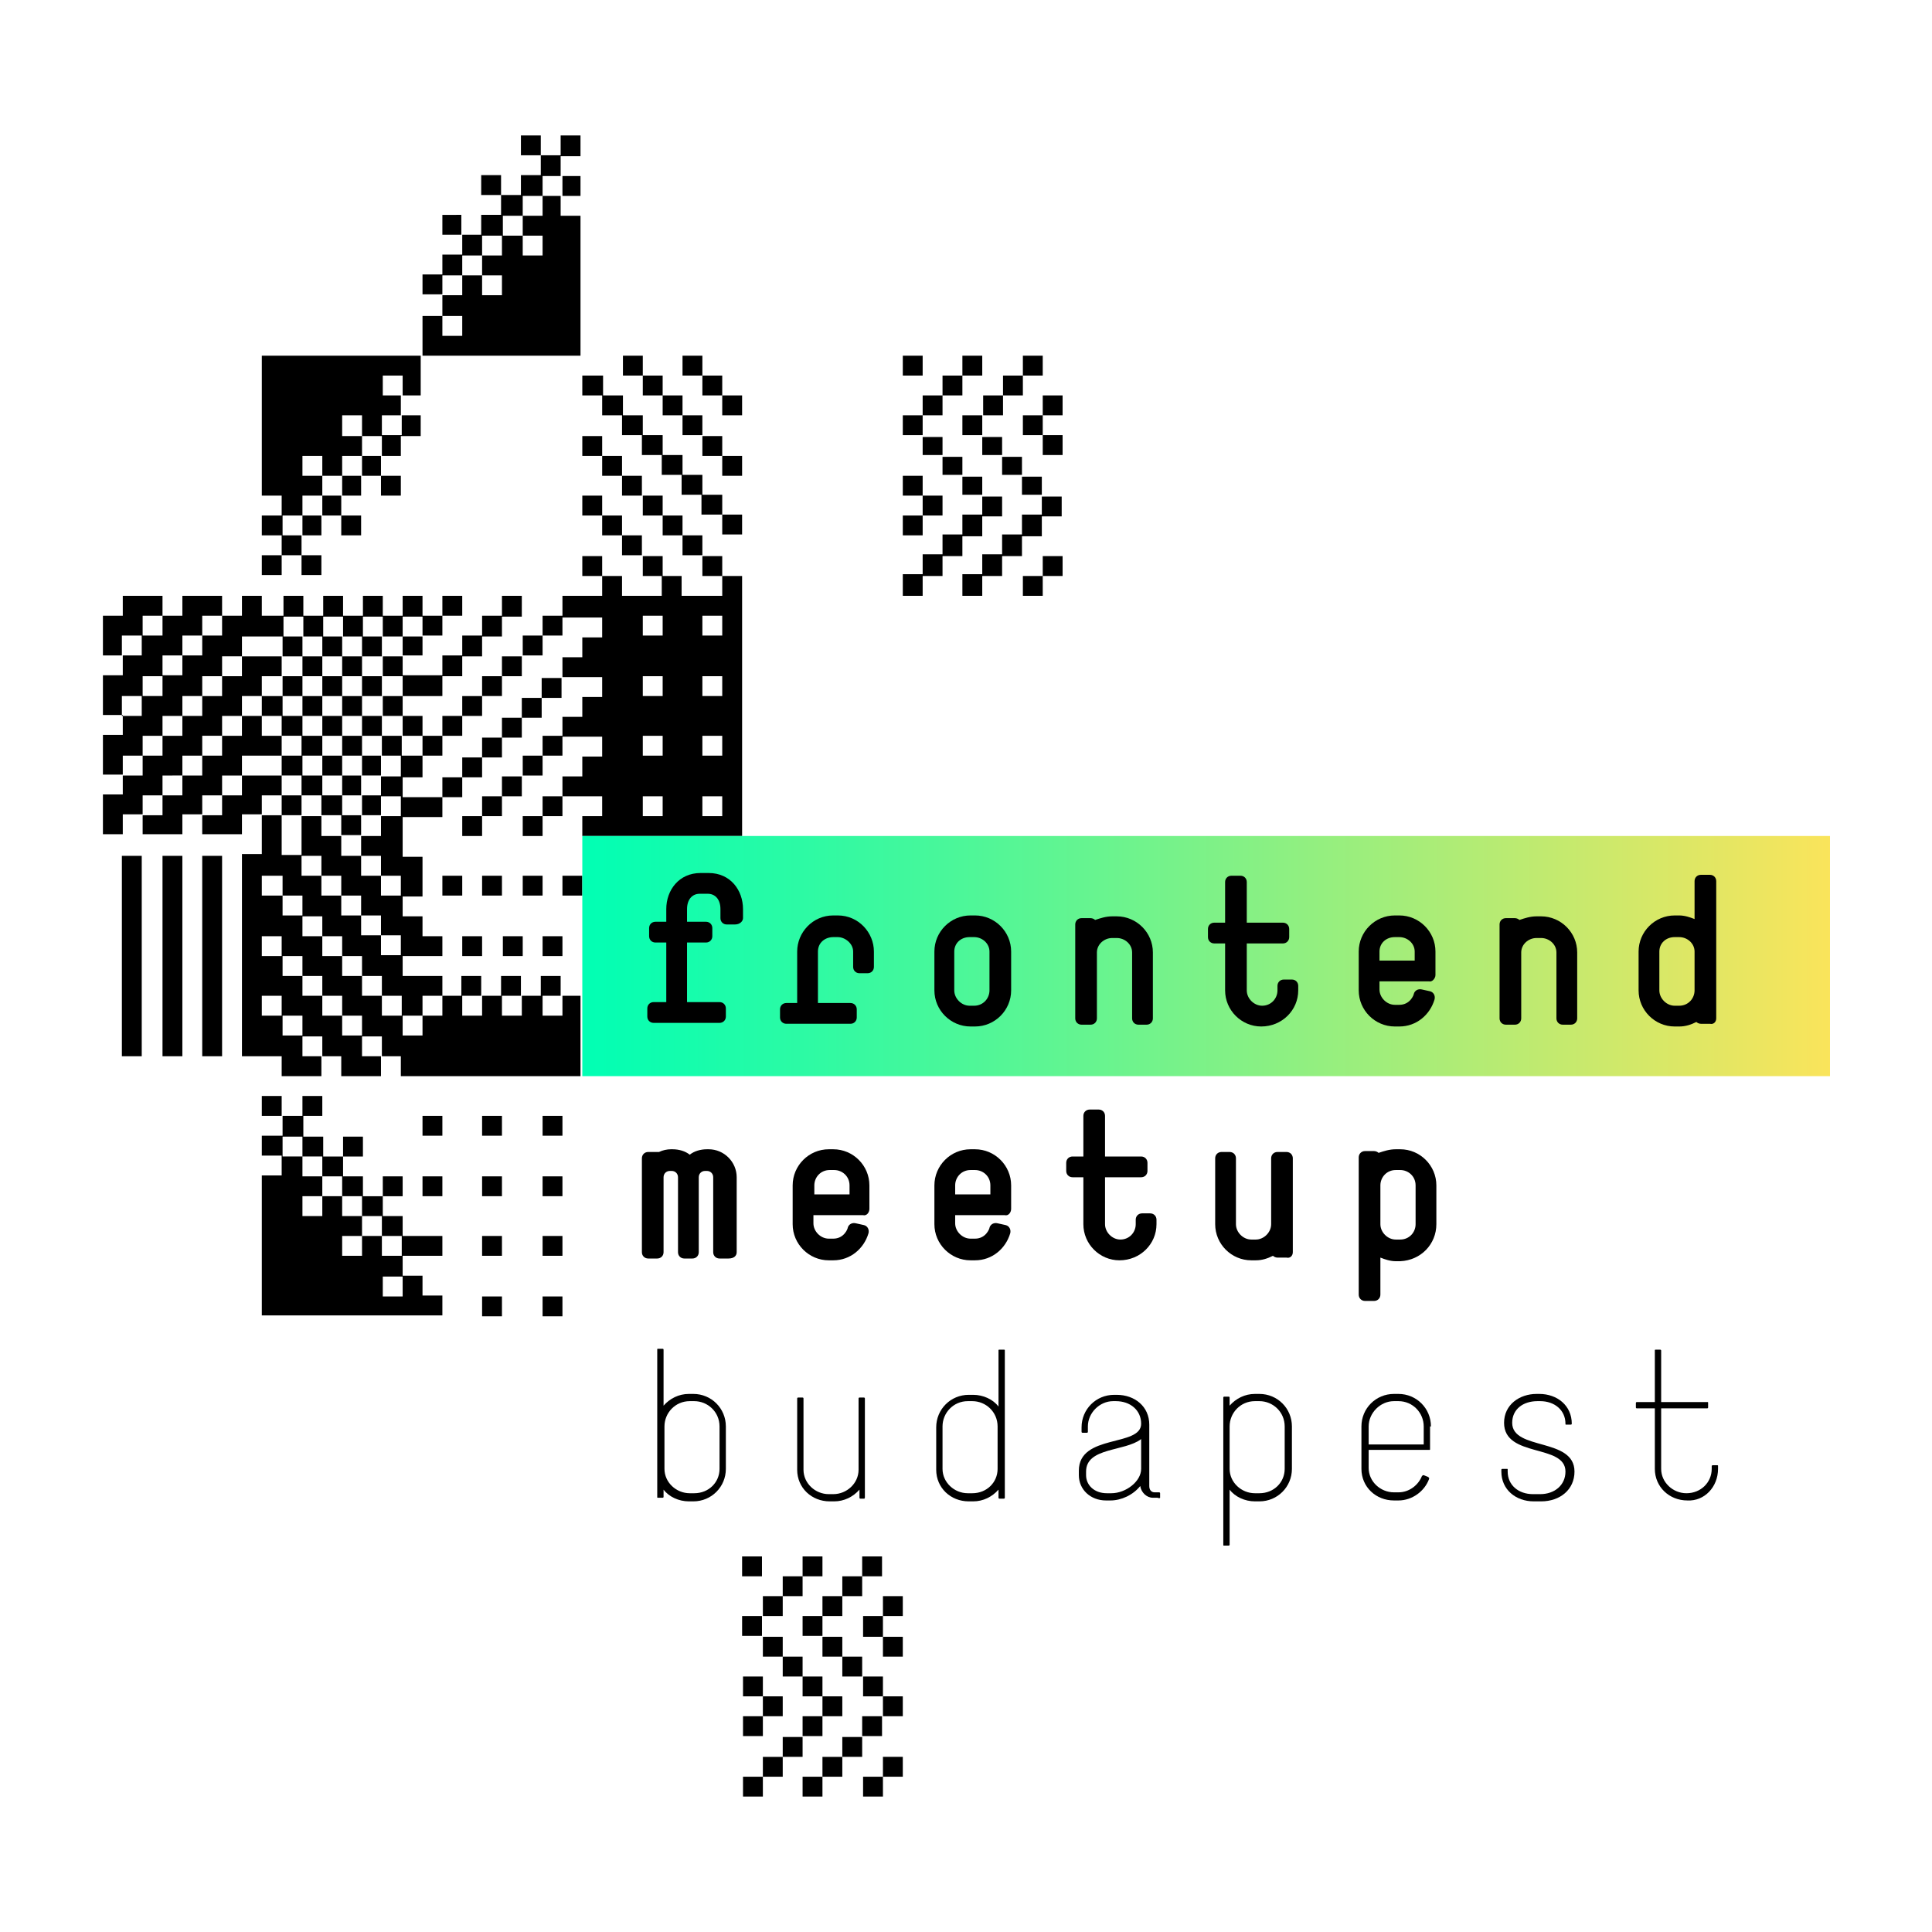 <?xml version="1.0" encoding="utf-8"?>
<!-- Generator: Adobe Illustrator 25.1.0, SVG Export Plug-In . SVG Version: 6.00 Build 0)  -->
<svg version="1.1" id="Layer_1" xmlns="http://www.w3.org/2000/svg" xmlns:xlink="http://www.w3.org/1999/xlink" x="0px" y="0px"
	 viewBox="0 0 214 214" style="enable-background:new 0 0 214 214;" xml:space="preserve">
<style type="text/css">
	.st0{fill-rule:evenodd;clip-rule:evenodd;}
	.st1{fill:url(#SVGID_1_);}
</style>
<desc>Created with Sketch.</desc>
<desc>Created with Sketch.</desc>
<path class="st0" d="M46.8,35v4.4H29v15.5h2.2v2.2H29v2.2h2.2v2.2H29v2.2h2.2v-2.2h2.2v2.2h2.2v-2.2h-2.2v-2.2h2.2v-2.2h2.2v2.2h2.2
	v-2.2h-2.2v-2.2h2.2v-2.2h2.2v2.2h2.2v-2.2h-2.2v-2.2h2.2v-2.2h2.2V46h-2.2v-2.2h2.2v-4.4h17.7V23.9h-2.2v-2.2h2.2v-2.2h-2.2v-2.2
	h2.2V15h-2.2v2.2h-2.2V15h-2.2v2.2h2.2v2.2h-2.2v2.2h-2.2v-2.2h-2.2v2.2h2.2v2.2h-2.2v2.2h-2.2v-2.2H49v2.2h2.2v2.2H49v2.2h-2.2v2.2
	H49V35H46.8z M49,35h2.2v2.2H49V35z M51.2,30.5v2.2H49v-2.2H51.2z M53.4,30.5h-2.2v-2.2h2.2V30.5z M53.4,30.5h2.2v2.2h-2.2V30.5z
	 M55.6,26.1v2.2h-2.2v-2.2H55.6z M57.9,26.1h-2.2v-2.2h2.2V26.1z M57.9,26.1h2.2v2.2h-2.2V26.1z M60.1,21.7h2.2v-2.2h-2.2V21.7z
	 M60.1,21.7v2.2h-2.2v-2.2H60.1z M44.6,43.8h-2.2v-2.2h2.2V43.8z M42.3,48.3V46h2.2v2.2H42.3z M40.1,48.3h2.2v2.2h-2.2V48.3z
	 M40.1,48.3h-2.2V46h2.2V48.3z M37.9,52.7v-2.2h2.2v2.2H37.9z M35.7,52.7h2.2v2.2h-2.2V52.7z M35.7,52.7h-2.2v-2.2h2.2V52.7z
	 M33.5,57.1h-2.2v2.2h2.2V57.1z M33.5,57.1v-2.2h2.2v2.2H33.5z M64.5,66h2.2v-2.2h2.2V66h4.4v-2.2h2.2V66H80v-2.2h2.2V66v26.6H64.5
	v-2.2h2.2v-2.2h-2.2h-2.2v-2.2h2.2v-2.2h2.2v-2.2h-2.2h-2.2v-2.2h2.2v-2.2h2.2v-2.2h-2.2h-2.2v-2.2h2.2v-2.2h2.2v-2.2h-2.2h-2.2V66
	H64.5z M60.1,70.4v-2.2h2.2v2.2H60.1z M57.9,72.6v-2.2h2.2v2.2H57.9z M55.6,74.9v-2.2h2.2v2.2H55.6z M53.4,77.1v-2.2h2.2v2.2H53.4z
	 M51.2,79.3v-2.2h2.2v2.2H51.2z M49,81.5v-2.2h2.2v2.2H49z M46.8,83.7H49v-2.2h-2.2v-2.2h-2.2v-2.2h2.2H49v-2.2h2.2v-2.2h2.2v-2.2
	h2.2v-2.2h2.2V66h-2.2v2.2h-2.2v2.2h-2.2v2.2H49v2.2h-2.2h-2.2v-2.2h2.2v-2.2H49v-2.2h2.2V66H49v2.2h-2.2V66h-2.2v2.2h-2.2V66h-2.2
	v2.2h-2.2V66h-2.2v2.2h-2.2V66h-2.2v2.2H29V66h-2.2v2.2h-2.2V66h-2.2h-2.2v2.2H18V66h-2.2h-2.2v2.2h-2.2v4.4h2.2v2.2h-2.2v4.4h2.2
	v2.2h-2.2v4.4h2.2v2.2h-2.2v4.4h2.2v-2.2h2.2v2.2H18h2.2v-2.2h2.2v2.2h4.4v-2.2H29v2.2v2.2h-2.2V117H29h2.2v2.2h2.2h2.2V117h2.2v2.2
	h2.2h2.2V117h2.2v2.2h2.2h17.7v-6.7v-2.2h-2.2v-2.2h-2.2v2.2h-2.2v-2.2h-2.2v2.2h-2.2v-2.2h-2.2v2.2H49v-2.2h-2.2h-2.2v-2.2h2.2H49
	v-2.2h-2.2v-2.2h-2.2v-2.2h2.2v-4.4h-2.2v-2.2v-2.2h2.2H49v-2.2h2.2v-2.2h2.2v-2.2h2.2v-2.2h2.2v-2.2h2.2v-2.2h2.2v-2.2h-2.2v2.2
	h-2.2v2.2h-2.2v2.2h-2.2v2.2h-2.2v2.2H49v2.2h-2.2h-2.2v-2.2h2.2V83.7z M44.6,83.7h2.2v-2.2h-2.2v-2.2h-2.2v-2.2h2.2v-2.2h-2.2v-2.2
	h2.2v-2.2h2.2v-2.2h-2.2v2.2h-2.2v-2.2h-2.2v2.2h-2.2v-2.2h-2.2v2.2h-2.2v-2.2h-2.2v2.2H29h-2.2v2.2h-2.2v2.2h-2.2v2.2h-2.2v2.2H18
	v2.2h-2.2v2.2h-2.2v2.2h2.2v-2.2H18v-2.2h2.2v-2.2h2.2v-2.2h2.2v-2.2h2.2v-2.2H29h2.2v2.2H29v2.2h-2.2v2.2h-2.2v2.2h-2.2v2.2h-2.2
	v2.2H18v2.2h-2.2v2.2H18v-2.2h2.2v-2.2h2.2v-2.2h2.2v-2.2h2.2v-2.2H29v2.2h2.2v2.2H29h-2.2v2.2h-2.2v2.2h-2.2v2.2h2.2v-2.2h2.2v-2.2
	H29h2.2v2.2H29v2.2h2.2v2.2v2.2h2.2V97h2.2v2.2h2.2v2.2h2.2v2.2h2.2v2.2h2.2v-2.2h-2.2v-2.2h-2.2v-2.2h-2.2V97h-2.2v-2.2h-2.2v-2.2
	v-2.2h2.2v2.2h2.2v2.2h2.2V97h2.2v2.2h2.2V97h-2.2v-2.2h-2.2v-2.2h2.2v-2.2h2.2v-2.2h-2.2v-2.2h2.2V83.7z M42.3,83.7h2.2v-2.2h-2.2
	v-2.2h-2.2v-2.2h2.2v-2.2h-2.2v-2.2h2.2v-2.2h-2.2v2.2h-2.2v-2.2h-2.2v2.2h-2.2v-2.2h-2.2v2.2h2.2v2.2h-2.2v2.2H29v2.2h2.2v2.2h2.2
	v2.2h-2.2v2.2h2.2v2.2h-2.2v2.2h2.2v-2.2h2.2v2.2h2.2v2.2h2.2v-2.2h2.2v-2.2h-2.2v-2.2h2.2V83.7z M40.1,83.7h2.2v-2.2h-2.2v-2.2
	h-2.2v-2.2h2.2v-2.2h-2.2v-2.2h-2.2v2.2h-2.2v2.2h-2.2v2.2h2.2v2.2h2.2v2.2h-2.2v2.2h2.2v2.2h2.2v2.2h2.2v-2.2h-2.2v-2.2h2.2V83.7z
	 M37.9,83.7h2.2v-2.2h-2.2v-2.2h-2.2v-2.2h2.2v-2.2h-2.2v2.2h-2.2v2.2h2.2v2.2h2.2V83.7z M37.9,83.7v2.2h-2.2v-2.2H37.9z
	 M46.8,112.5H49v-2.2h-2.2V112.5z M44.6,112.5v2.2h2.2v-2.2H44.6z M42.3,110.3v2.2h2.2v-2.2H42.3z M40.1,108.1v2.2h2.2v-2.2H40.1z
	 M37.9,105.9v2.2h2.2v-2.2H37.9z M35.7,103.7v2.2h2.2v-2.2H35.7z M33.5,101.5v2.2h2.2v-2.2H33.5z M31.3,99.2v2.2h2.2v-2.2H31.3z
	 M31.3,99.2V97H29v2.2H31.3z M51.2,110.3h2.2v2.2h-2.2V110.3z M55.6,110.3h2.2v2.2h-2.2V110.3z M60.1,110.3h2.2v2.2h-2.2V110.3z
	 M40.1,114.8h2.2v2.2h-2.2V114.8z M37.9,112.5h2.2v2.2h-2.2V112.5z M35.7,110.3h2.2v2.2h-2.2V110.3z M33.5,108.1h2.2v2.2h-2.2V108.1
	z M31.3,105.9h2.2v2.2h-2.2V105.9z M31.3,105.9H29v-2.2h2.2V105.9z M33.5,114.8h2.2v2.2h-2.2V114.8z M31.3,112.5h2.2v2.2h-2.2V112.5
	z M31.3,112.5H29v-2.2h2.2V112.5z M15.7,77.1h-2.2v2.2h2.2V77.1z M18,74.9h-2.2v2.2H18V74.9z M20.2,72.6H18v2.2h2.2V72.6z
	 M22.4,70.4h2.2v-2.2h-2.2V70.4z M22.4,70.4h-2.2v2.2h2.2V70.4z M15.7,70.4H18v-2.2h-2.2V70.4z M15.7,70.4h-2.2v2.2h2.2V70.4z
	 M60.1,83.7v-2.2h2.2v2.2H60.1z M57.9,85.9v-2.2h2.2v2.2H57.9z M55.6,88.2v-2.2h2.2v2.2H55.6z M53.4,90.4v-2.2h2.2v2.2H53.4z
	 M53.4,90.4v2.2h-2.2v-2.2H53.4z M60.1,90.4v-2.2h2.2v2.2H60.1z M60.1,90.4v2.2h-2.2v-2.2H60.1z M77.8,61.6H80v2.2h-2.2V61.6z
	 M75.6,59.3h2.2v2.2h-2.2V59.3z M73.4,57.1h2.2v2.2h-2.2V57.1z M71.2,54.9h2.2v2.2h-2.2V54.9z M68.9,52.7h2.2v2.2h-2.2V52.7z
	 M66.7,50.5h2.2v2.2h-2.2V50.5z M66.7,50.5v-2.2h-2.2v2.2H66.7z M71.2,61.6h2.2v2.2h-2.2V61.6z M68.9,59.3h2.2v2.2h-2.2V59.3z
	 M66.7,57.1h2.2v2.2h-2.2V57.1z M66.7,57.1v-2.2h-2.2v2.2H66.7z M66.7,61.6v2.2h-2.2v-2.2H66.7z M71.2,68.2h2.2v2.2h-2.2V68.2z
	 M80,68.2h-2.2v2.2H80V68.2z M71.2,88.2h2.2v2.2h-2.2V88.2z M80,88.2h-2.2v2.2H80V88.2z M71.2,81.5h2.2v2.2h-2.2V81.5z M80,81.5
	h-2.2v2.2H80V81.5z M71.2,74.9h2.2v2.2h-2.2V74.9z M80,74.9h-2.2v2.2H80V74.9z M77.8,43.8H80V46h2.2v-2.2H80v-2.2h-2.2v-2.2h-2.2
	v2.2h2.2V43.8z M66.7,41.6h-2.2v2.2h2.2V46h2.2v2.2h2.2v2.2h2.2v2.2h2.2v2.2h2.2v2.2H80v2.2h2.2v-2.2H80v-2.2h-2.2v-2.2h-2.2v-2.2
	h-2.2v-2.2h-2.2V46h-2.2v-2.2h-2.2V41.6z M80,50.5h2.2v2.2H80V50.5z M80,48.3v2.2h-2.2v-2.2H80z M75.6,46h2.2v2.2h-2.2V46z
	 M73.4,43.8h2.2V46h-2.2V43.8z M73.4,43.8v-2.2h-2.2v-2.2h-2.2v2.2h2.2v2.2H73.4z M13.5,94.8h2.2V117h-2.2V94.8z M24.6,94.8h-2.2
	V117h2.2V94.8z M18,94.8h2.2V117H18V94.8z M51.2,97H49v2.2h2.2V97z M62.3,103.7h-2.2v2.2h2.2V103.7z M57.9,103.7h-2.2v2.2h2.2V103.7
	z M53.4,103.7h-2.2v2.2h2.2V103.7z M62.3,97h2.2v2.2h-2.2V97z M60.1,97h-2.2v2.2h2.2V97z M53.4,97h2.2v2.2h-2.2V97z M29,121.4h2.2
	v2.2H29V121.4z M33.5,123.6h-2.2v2.2H29v2.2h2.2v2.2H29v15.5h4.4h4.4h4.4h2.2h2.2H49v-2.2h-2.2v-2.2h-2.2v-2.2h2.2H49v-2.2h-2.2
	h-2.2v-2.2h-2.2v-2.2h2.2v-2.2h-2.2v2.2h-2.2v-2.2h-2.2v-2.2h2.2v-2.2h-2.2v2.2h-2.2v-2.2h-2.2V123.6z M33.5,123.6v-2.2h2.2v2.2
	H33.5z M33.5,128.1h-2.2v-2.2h2.2V128.1z M35.7,130.3h-2.2v-2.2h2.2V130.3z M35.7,132.5v-2.2h2.2v2.2H35.7z M35.7,132.5h-2.2v2.2
	h2.2V132.5z M40.1,134.7h-2.2v-2.2h2.2V134.7z M40.1,136.9v-2.2h2.2v2.2H40.1z M40.1,136.9v2.2h-2.2v-2.2H40.1z M42.3,136.9h2.2v2.2
	h-2.2V136.9z M44.6,141.4v2.2h-2.2v-2.2H44.6z M46.8,123.6H49v2.2h-2.2V123.6z M53.4,123.6h2.2v2.2h-2.2V123.6z M62.3,123.6h-2.2
	v2.2h2.2V123.6z M55.6,143.6h-2.2v2.2h2.2V143.6z M60.1,143.6h2.2v2.2h-2.2V143.6z M53.4,136.9h2.2v2.2h-2.2V136.9z M62.3,136.9
	h-2.2v2.2h2.2V136.9z M46.8,130.3H49v2.2h-2.2V130.3z M55.6,130.3h-2.2v2.2h2.2V130.3z M60.1,130.3h2.2v2.2h-2.2V130.3z M82.2,172.4
	h2.2v2.2h-2.2V172.4z M82.2,179h2.2v2.2h-2.2V179z M86.7,183.5h-2.2v-2.2h2.2V183.5z M88.9,185.7h-2.2v-2.2h2.2V185.7z M91.1,187.9
	h-2.2v-2.2h2.2V187.9z M91.1,190.1v-2.2h2.2v2.2H91.1z M88.9,192.3v-2.2h2.2v2.2H88.9z M86.7,194.6v-2.2h2.2v2.2H86.7z M84.5,196.8
	v-2.2h2.2v2.2H84.5z M84.5,196.8v2.2h-2.2v-2.2H84.5z M86.7,176.8h-2.2v2.2h2.2V176.8z M88.9,174.6v2.2h-2.2v-2.2H88.9z M88.9,174.6
	h2.2v-2.2h-2.2V174.6z M88.9,179h2.2v2.2h-2.2V179z M93.3,183.5h-2.2v-2.2h2.2V183.5z M95.5,185.7h-2.2v-2.2h2.2V185.7z M97.8,187.9
	h-2.2v-2.2h2.2V187.9z M97.8,190.1v-2.2h2.2v2.2H97.8z M95.5,192.3v-2.2h2.2v2.2H95.5z M93.3,194.6v-2.2h2.2v2.2H93.3z M91.1,196.8
	v-2.2h2.2v2.2H91.1z M91.1,196.8v2.2h-2.2v-2.2H91.1z M93.3,176.8h-2.2v2.2h2.2V176.8z M95.5,174.6v2.2h-2.2v-2.2H95.5z M95.5,174.6
	h2.2v-2.2h-2.2V174.6z M97.8,176.8h2.2v2.2h-2.2V176.8z M97.8,181.3h-2.2V179h2.2V181.3z M97.8,181.3h2.2v2.2h-2.2V181.3z
	 M86.7,187.9h-2.2v-2.2h-2.2v2.2h2.2v2.2h-2.2v2.2h2.2v-2.2h2.2V187.9z M97.8,194.6h2.2v2.2h-2.2V194.6z M97.8,196.8v2.2h-2.2v-2.2
	H97.8z M102.2,39.4H100v2.2h2.2V39.4z M102.2,46H100v2.2h2.2v2.2h2.2v2.2h2.2v2.2h2.2v2.2h-2.2v2.2h-2.2v2.2h-2.2v2.2H100V66h2.2
	v-2.2h2.2v-2.2h2.2v-2.2h2.2v-2.2h2.2v-2.2h-2.2v-2.2h-2.2v-2.2h-2.2v-2.2h-2.2V46z M104.4,43.8V46h-2.2v-2.2H104.4z M106.6,41.6
	h-2.2v2.2h2.2V41.6z M106.6,41.6v-2.2h2.2v2.2H106.6z M108.8,46h-2.2v2.2h2.2v2.2h2.2v2.2h2.2v2.2h2.2v2.2h-2.2v2.2h-2.2v2.2h-2.2
	v2.2h-2.2V66h2.2v-2.2h2.2v-2.2h2.2v-2.2h2.2v-2.2h2.2v-2.2h-2.2v-2.2h-2.2v-2.2h-2.2v-2.2h-2.2V46z M111.1,43.8V46h-2.2v-2.2H111.1
	z M113.3,41.6h-2.2v2.2h2.2V41.6z M113.3,41.6v-2.2h2.2v2.2H113.3z M117.7,43.8h-2.2V46h-2.2v2.2h2.2v2.2h2.2v-2.2h-2.2V46h2.2V43.8
	z M102.2,54.9h2.2v2.2h-2.2V54.9z M102.2,54.9H100v-2.2h2.2V54.9z M102.2,57.1v2.2H100v-2.2H102.2z M117.7,61.6h-2.2v2.2h-2.2V66
	h2.2v-2.2h2.2V61.6z"/>
<linearGradient id="SVGID_1_" gradientUnits="userSpaceOnUse" x1="64.51" y1="110.108" x2="202.695" y2="110.108" gradientTransform="matrix(1 0 0 -1 0 216)">
	<stop  offset="0" style="stop-color:#00FFB4"/>
	<stop  offset="1" style="stop-color:#FAE45B"/>
</linearGradient>
<rect x="64.5" y="92.6" class="st1" width="138.2" height="26.6"/>
<path d="M82.3,101.7v-1c0-2.1-1.4-4-3.8-4h-0.9c-2.4,0-3.8,1.9-3.8,4v1.4h-1.2c-0.4,0-0.7,0.3-0.7,0.7v0.9c0,0.4,0.3,0.7,0.7,0.7
	h1.2v6.6h-1.4c-0.4,0-0.7,0.3-0.7,0.7v0.9c0,0.4,0.3,0.7,0.7,0.7h7.3c0.4,0,0.7-0.3,0.7-0.7v-0.9c0-0.4-0.3-0.7-0.7-0.7h-3.6v-6.6
	h2.1c0.4,0,0.7-0.3,0.7-0.7v-0.9c0-0.4-0.3-0.7-0.7-0.7h-2.1v-1.4c0-1.1,0.6-1.7,1.4-1.7h0.9c0.8,0,1.4,0.6,1.4,1.7v1
	c0,0.4,0.3,0.7,0.7,0.7h0.9C82,102.4,82.3,102,82.3,101.7z"/>
<path d="M96.8,107.1v-1.7c0-2.1-1.7-4-4-4h-0.5c-2.3,0-4,1.9-4,4v5.7h-1.2c-0.4,0-0.7,0.3-0.7,0.7v0.9c0,0.4,0.3,0.7,0.7,0.7h7.1
	c0.4,0,0.7-0.3,0.7-0.7v-0.9c0-0.4-0.3-0.7-0.7-0.7h-3.6v-5.7c0-1,0.8-1.6,1.7-1.6h0.5c0.8,0,1.7,0.7,1.7,1.6v1.7
	c0,0.4,0.3,0.7,0.7,0.7h0.9C96.5,107.8,96.8,107.5,96.8,107.1z"/>
<path d="M112,109.7v-4.3c0-2.2-1.8-4-4-4h-0.5c-2.2,0-4,1.8-4,4v4.3c0,2.2,1.8,4,4,4h0.5C110.2,113.7,112,111.9,112,109.7z
	 M109.6,109.7c0,0.9-0.7,1.7-1.7,1.7h-0.5c-0.9,0-1.7-0.8-1.7-1.7v-4.3c0-0.9,0.7-1.6,1.7-1.6h0.5c0.9,0,1.7,0.7,1.7,1.6V109.7z"/>
<path d="M127.7,112.8v-7.3c0-2.2-1.8-4-4-4h-0.5c-0.7,0-1.3,0.2-1.9,0.4c-0.1-0.1-0.3-0.2-0.5-0.2h-1c-0.4,0-0.7,0.3-0.7,0.7v10.4
	c0,0.4,0.3,0.7,0.7,0.7h1c0.4,0,0.7-0.3,0.7-0.7v-7.3c0-0.9,0.8-1.6,1.7-1.6h0.5c0.9,0,1.7,0.7,1.7,1.6v7.3c0,0.4,0.3,0.7,0.7,0.7
	h0.9C127.4,113.5,127.7,113.2,127.7,112.8z"/>
<path d="M143.8,109.7v-0.5c0-0.4-0.3-0.7-0.7-0.7h-0.9c-0.4,0-0.7,0.3-0.7,0.7v0.5c0,0.9-0.7,1.7-1.7,1.7c-0.9,0-1.7-0.8-1.7-1.7
	v-5.2h4c0.4,0,0.7-0.3,0.7-0.7v-0.9c0-0.4-0.3-0.7-0.7-0.7h-4v-4.5c0-0.4-0.3-0.7-0.7-0.7h-1c-0.4,0-0.7,0.3-0.7,0.7v4.5h-1.2
	c-0.4,0-0.7,0.3-0.7,0.7v0.9c0,0.4,0.3,0.7,0.7,0.7h1.2v5.2c0,2.2,1.8,4,4,4C142,113.7,143.8,111.9,143.8,109.7z"/>
<path d="M159,108v-2.6c0-2.2-1.8-4-4-4h-0.5c-2.2,0-4,1.8-4,4v4.3c0,2.2,1.8,4,4,4h0.5c1.9,0,3.4-1.3,3.9-3c0.1-0.4-0.1-0.8-0.5-0.9
	l-0.9-0.2c-0.4-0.1-0.8,0.1-0.9,0.5c0,0.1-0.4,1.2-1.6,1.2h-0.5c-0.9,0-1.7-0.8-1.7-1.7v-0.9h5.5C158.6,108.8,159,108.4,159,108z
	 M156.6,106.4h-3.8v-1c0-0.9,0.7-1.6,1.7-1.6h0.5c0.9,0,1.7,0.7,1.7,1.6V106.4z"/>
<path d="M174.7,112.8v-7.3c0-2.2-1.8-4-4-4h-0.5c-0.7,0-1.3,0.2-1.9,0.4c-0.1-0.1-0.3-0.2-0.5-0.2h-1c-0.4,0-0.7,0.3-0.7,0.7v10.4
	c0,0.4,0.3,0.7,0.7,0.7h1c0.4,0,0.7-0.3,0.7-0.7v-7.3c0-0.9,0.8-1.6,1.7-1.6h0.5c0.9,0,1.7,0.7,1.7,1.6v7.3c0,0.4,0.3,0.7,0.7,0.7
	h0.9C174.4,113.5,174.7,113.2,174.7,112.8z"/>
<path d="M190.1,112.8V97.6c0-0.4-0.3-0.7-0.7-0.7h-1c-0.4,0-0.7,0.3-0.7,0.7v4.2c-0.5-0.2-1.1-0.4-1.7-0.4h-0.5c-2.2,0-4,1.8-4,4
	v4.3c0,2.2,1.8,4,4,4h0.5c0.7,0,1.3-0.2,1.9-0.5c0.1,0.1,0.3,0.2,0.5,0.2h1C189.8,113.5,190.1,113.2,190.1,112.8z M187.7,109.7
	c0,0.9-0.7,1.7-1.7,1.7h-0.5c-0.9,0-1.7-0.8-1.7-1.7v-4.3c0-0.9,0.7-1.6,1.7-1.6h0.5c0.9,0,1.7,0.7,1.7,1.6V109.7z"/>
<path d="M81.6,138.7v-8.3c0-1.7-1.4-3.1-3.1-3.1h-0.2c-0.7,0-1.4,0.2-1.9,0.6c-0.5-0.4-1.2-0.6-1.9-0.6h-0.2c-0.4,0-0.9,0.1-1.3,0.3
	c-0.1,0-0.1,0-0.2,0h-1c-0.4,0-0.7,0.3-0.7,0.7v10.4c0,0.4,0.3,0.7,0.7,0.7h1c0.4,0,0.7-0.3,0.7-0.7v-8.3c0-0.4,0.3-0.7,0.7-0.7h0.2
	c0.4,0,0.7,0.3,0.7,0.7v8.3c0,0.4,0.3,0.7,0.7,0.7h0.9c0.4,0,0.7-0.3,0.7-0.7v-8.3c0-0.4,0.3-0.7,0.7-0.7h0.2c0.4,0,0.7,0.3,0.7,0.7
	v8.3c0,0.4,0.3,0.7,0.7,0.7h1C81.3,139.4,81.6,139.1,81.6,138.7z"/>
<path d="M96.3,133.9v-2.6c0-2.2-1.8-4-4-4h-0.5c-2.2,0-4,1.8-4,4v4.3c0,2.2,1.8,4,4,4h0.5c1.9,0,3.4-1.3,3.9-3
	c0.1-0.4-0.1-0.8-0.5-0.9l-0.9-0.2c-0.4-0.1-0.8,0.1-0.9,0.5c0,0.1-0.4,1.2-1.6,1.2h-0.5c-0.9,0-1.7-0.8-1.7-1.7v-0.9h5.5
	C96,134.7,96.3,134.3,96.3,133.9z M94,132.3h-3.8v-1c0-0.9,0.7-1.7,1.7-1.7h0.5c0.9,0,1.7,0.7,1.7,1.7V132.3z"/>
<path d="M112,133.9v-2.6c0-2.2-1.8-4-4-4h-0.5c-2.2,0-4,1.8-4,4v4.3c0,2.2,1.8,4,4,4h0.5c1.9,0,3.4-1.3,3.9-3
	c0.1-0.4-0.1-0.8-0.5-0.9l-0.9-0.2c-0.4-0.1-0.8,0.1-0.9,0.5c0,0.1-0.4,1.2-1.6,1.2h-0.5c-0.9,0-1.7-0.8-1.7-1.7v-0.9h5.5
	C111.7,134.7,112,134.3,112,133.9z M109.6,132.3h-3.8v-1c0-0.9,0.7-1.7,1.7-1.7h0.5c0.9,0,1.7,0.7,1.7,1.7V132.3z"/>
<path d="M128.1,135.6v-0.5c0-0.4-0.3-0.7-0.7-0.7h-0.9c-0.4,0-0.7,0.3-0.7,0.7v0.5c0,0.9-0.7,1.7-1.7,1.7c-0.9,0-1.7-0.8-1.7-1.7
	v-5.2h4c0.4,0,0.7-0.3,0.7-0.7v-0.9c0-0.4-0.3-0.7-0.7-0.7h-4v-4.5c0-0.4-0.3-0.7-0.7-0.7h-1c-0.4,0-0.7,0.3-0.7,0.7v4.5h-1.2
	c-0.4,0-0.7,0.3-0.7,0.7v0.9c0,0.4,0.3,0.7,0.7,0.7h1.2v5.2c0,2.2,1.8,4,4,4C126.3,139.6,128.1,137.8,128.1,135.6z"/>
<path d="M143.2,138.7v-10.4c0-0.4-0.3-0.7-0.7-0.7h-1c-0.4,0-0.7,0.3-0.7,0.7v7.3c0,0.9-0.8,1.7-1.7,1.7h-0.5
	c-0.9,0-1.7-0.8-1.7-1.7v-7.3c0-0.4-0.3-0.7-0.7-0.7h-0.9c-0.4,0-0.7,0.3-0.7,0.7v7.3c0,2.2,1.8,4,4,4h0.5c0.7,0,1.3-0.2,1.9-0.5
	c0.1,0.1,0.3,0.2,0.5,0.2h1C142.9,139.4,143.2,139.1,143.2,138.7z"/>
<path d="M159.1,135.6v-4.3c0-2.2-1.8-4-4-4h-0.5c-0.7,0-1.3,0.2-1.9,0.4c-0.1-0.1-0.3-0.2-0.5-0.2h-1c-0.4,0-0.7,0.3-0.7,0.7v15.2
	c0,0.4,0.3,0.7,0.7,0.7h1c0.4,0,0.7-0.3,0.7-0.7v-4.1c0.5,0.2,1.1,0.4,1.7,0.4h0.5C157.4,139.6,159.1,137.8,159.1,135.6z
	 M156.8,135.6c0,0.9-0.7,1.7-1.7,1.7h-0.5c-0.9,0-1.7-0.8-1.7-1.7v-4.3c0-0.9,0.7-1.7,1.7-1.7h0.5c0.9,0,1.7,0.7,1.7,1.7V135.6z"/>
<path d="M80.4,162.7V158c0-2-1.6-3.6-3.6-3.6h-0.5c-1.1,0-2.1,0.5-2.8,1.3v-6.2c0-0.1-0.1-0.1-0.1-0.1h-0.5c-0.1,0-0.1,0-0.1,0.1
	v16.3c0,0.1,0,0.1,0.1,0.1h0.5c0.1,0,0.1-0.1,0.1-0.1V165c0.6,0.8,1.7,1.3,2.8,1.3h0.5C78.8,166.3,80.4,164.7,80.4,162.7z
	 M79.7,162.7c0,1.5-1.2,2.7-2.8,2.7h-0.5c-1.5,0-2.8-1.2-2.8-2.7V158c0-1.5,1.2-2.8,2.8-2.8h0.5c1.5,0,2.8,1.2,2.8,2.8V162.7z"/>
<path d="M95.8,165.9v-11c0-0.1-0.1-0.1-0.1-0.1h-0.5c-0.1,0-0.1,0.1-0.1,0.1v7.9c0,1.5-1.3,2.7-2.8,2.7h-0.5c-1.5,0-2.8-1.2-2.8-2.7
	v-7.9c0-0.1-0.1-0.1-0.1-0.1h-0.5c-0.1,0-0.1,0.1-0.1,0.1v7.9c0,2,1.6,3.5,3.6,3.5h0.5c1.1,0,2.1-0.5,2.8-1.3v0.9
	c0,0.1,0.1,0.1,0.1,0.1h0.5C95.7,166,95.8,165.9,95.8,165.9z"/>
<path d="M111.3,165.9v-16.3c0-0.1,0-0.1-0.1-0.1h-0.5c-0.1,0-0.1,0-0.1,0.1v6.2c-0.6-0.8-1.7-1.3-2.8-1.3h-0.5c-2,0-3.6,1.6-3.6,3.6
	v4.7c0,2,1.6,3.5,3.6,3.5h0.5c1.1,0,2.1-0.5,2.8-1.3v0.9c0,0.1,0.1,0.1,0.1,0.1h0.5C111.3,166,111.3,165.9,111.3,165.9z
	 M110.5,162.7c0,1.5-1.2,2.7-2.8,2.7h-0.5c-1.5,0-2.8-1.2-2.8-2.7V158c0-1.5,1.2-2.8,2.8-2.8h0.5c1.5,0,2.8,1.2,2.8,2.8V162.7z"/>
<path d="M128.5,165.9v-0.5c0-0.1-0.1-0.1-0.1-0.1h-0.5c-0.4,0-0.6-0.3-0.6-0.7v-6.8c0-2-1.6-3.3-3.6-3.3h-0.3c-2,0-3.6,1.6-3.6,3.6
	v0.5c0,0.1,0.1,0.1,0.1,0.1h0.5c0.1,0,0.1-0.1,0.1-0.1V158c0-1.5,1.3-2.8,2.8-2.8h0.3c1.6,0,2.8,1,2.8,2.5c0,2.6-6.9,1.1-6.9,5.2
	v0.5c0,1.6,1.3,2.8,3,2.8h0.5c1.2,0,2.5-0.6,3.3-1.6c0.1,0.7,0.7,1.3,1.4,1.3h0.5C128.5,166,128.5,165.9,128.5,165.9z M126.4,162.7
	c0,1.4-1.7,2.7-3.3,2.7h-0.5c-1.4,0-2.3-0.9-2.3-2V163c0-2.7,4.3-2.2,6.1-3.6V162.7z"/>
<path d="M143.1,162.7V158c0-2-1.6-3.6-3.6-3.6H139c-1.1,0-2.1,0.5-2.8,1.3v-0.9c0-0.1-0.1-0.1-0.1-0.1h-0.5c-0.1,0-0.1,0.1-0.1,0.1
	v16.3c0,0.1,0,0.1,0.1,0.1h0.5c0.1,0,0.1-0.1,0.1-0.1V165c0.6,0.8,1.7,1.3,2.8,1.3h0.5C141.5,166.3,143.1,164.7,143.1,162.7z
	 M142.3,162.7c0,1.5-1.2,2.7-2.8,2.7H139c-1.5,0-2.8-1.2-2.8-2.7V158c0-1.5,1.2-2.8,2.8-2.8h0.5c1.5,0,2.8,1.2,2.8,2.8V162.7z"/>
<path d="M158.5,158c0-2-1.6-3.6-3.6-3.6h-0.5c-2,0-3.6,1.6-3.6,3.6v4.7c0,2,1.6,3.5,3.6,3.5h0.5c1.5,0,2.9-1,3.4-2.4
	c0-0.1,0-0.1-0.1-0.2l-0.5-0.2c-0.1,0-0.1,0-0.2,0.1c-0.4,1-1.4,1.8-2.6,1.8h-0.5c-1.5,0-2.8-1.2-2.8-2.7v-2h6.7
	c0.1,0,0.1,0,0.1-0.1V158z M157.7,158v2h-6.1v-2c0-1.5,1.3-2.8,2.8-2.8h0.5C156.5,155.2,157.7,156.5,157.7,158z"/>
<path d="M174.4,163c0-3.8-6.9-2.3-6.9-5.4c0-1.5,1.2-2.4,2.8-2.4h0.3c1.6,0,2.8,1,2.8,2.5c0,0.1,0,0.1,0.1,0.1h0.5
	c0.1,0,0.1-0.1,0.1-0.1c0-2-1.6-3.3-3.6-3.3h-0.3c-1.9,0-3.6,1.2-3.6,3.2c0,3.9,6.8,2.3,6.8,5.4c0,1.5-1.2,2.5-2.8,2.5h-0.8
	c-1.6,0-2.8-1-2.8-2.5v-0.2c0-0.1,0-0.1-0.1-0.1h-0.5c-0.1,0-0.1,0.1-0.1,0.1v0.2c0,2,1.6,3.3,3.6,3.3h0.8
	C172.8,166.3,174.4,165,174.4,163z"/>
<path d="M190.3,162.7v-0.3c0-0.1,0-0.1-0.1-0.1h-0.5c-0.1,0-0.1,0.1-0.1,0.1v0.3c0,1.5-1.2,2.7-2.8,2.7c-1.5,0-2.8-1.2-2.8-2.7V156
	h5.1c0.1,0,0.1-0.1,0.1-0.1v-0.5c0-0.1,0-0.1-0.1-0.1H184v-5.7c0-0.1-0.1-0.1-0.1-0.1h-0.5c-0.1,0-0.1,0-0.1,0.1v5.7h-2
	c-0.1,0-0.1,0.1-0.1,0.1v0.5c0,0.1,0.1,0.1,0.1,0.1h2v6.7c0,2,1.6,3.5,3.6,3.5C188.8,166.3,190.3,164.7,190.3,162.7z"/>
</svg>
